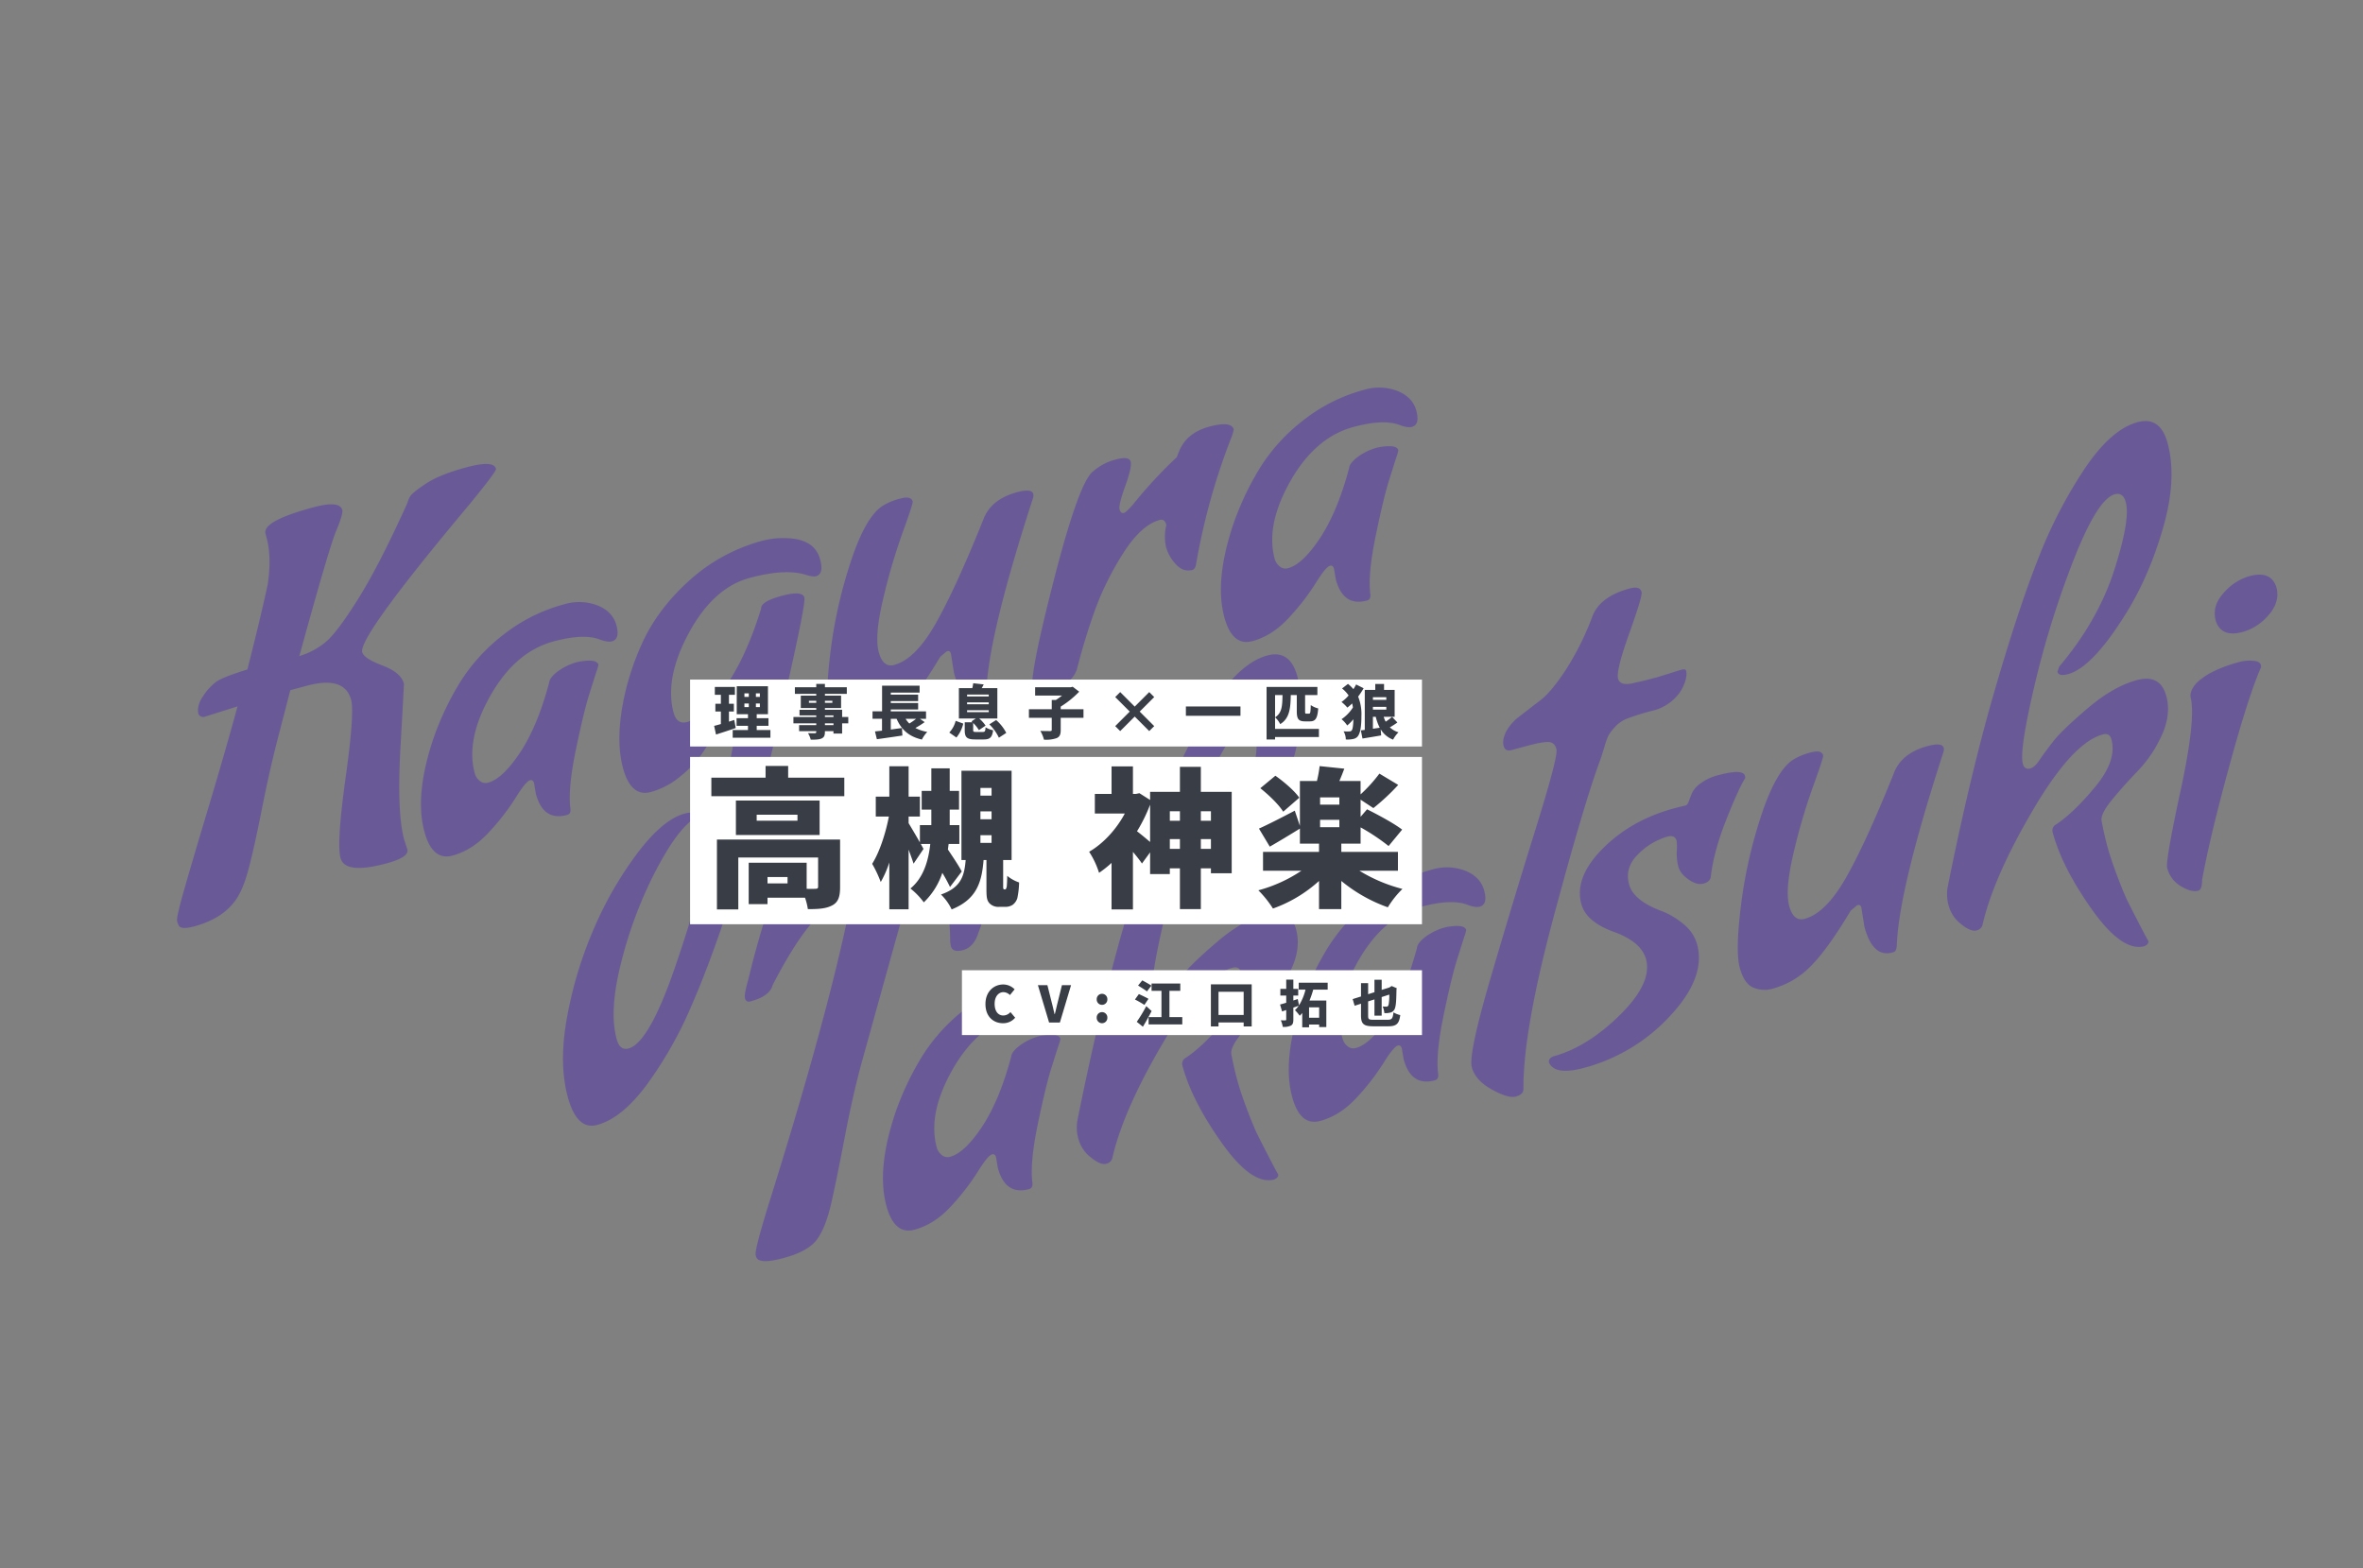 <svg height="750" viewBox="0 0 1130 750" width="1130" xmlns="http://www.w3.org/2000/svg"><rect x="0" y="0" width="1130" height="750" fill="#808080" stroke="none"/><path d="m0 0h1130v750h-1130z" fill="#fff" opacity="0"/><path d="m110.16-3.6.24 5.04q0 3.84-11.52 3.84-20.4 0-20.4-8.16 0-7.44 12.24-36.36t12.24-35.4q0-12-18.72-12h-8.16l-11.28 19.92q-7.68 13.44-16.56 31.44t-13.92 26.64q-5.04 8.64-9.84 12.48-8.4 6.72-22.08 6.72-6.24 0-6.96-2.16a8.421 8.421 0 0 1 -.24-2.4q0-1.68 6.96-13.32t21.72-35.52q14.76-23.88 25.8-42.84l-16.56.72a2.5 2.5 0 0 1 -2.4-1.92q0-4.08 4.32-7.8a26.832 26.832 0 0 1 7.92-5.04q3.6-1.32 15.84-1.8 11.76-20.88 19.92-36.72 5.28-12.24 5.28-21.6v-2.16q0-6.24 25.44-6.24 12.96 0 12.96 4.8 0 1.92-5.4 8.88t-32.52 53.28a36.346 36.346 0 0 0 13.68-3.12q6.48-2.88 20.64-16.08t34.56-38.16a12.248 12.248 0 0 1 1.92-2.52q1.44-1.56 9-4.08t20.88-2.52q13.32 0 13.32 4.32 0 1.44-21.12 16.32-63.36 44.64-63.36 51.84 0 3.12 7.68 8.64t7.68 11.04q0 .24-9.6 29.4t-9.6 42.6zm66.48-4.8.48-5.04q0-1.92-1.44-1.92-2.16 0-8.76 6.24a111.409 111.409 0 0 1 -16.56 12.6q-9.96 6.36-19.92 6.36t-9.96-14.64q0-18.24 15.84-42a137.739 137.739 0 0 1 18.84-22.2 86.934 86.934 0 0 1 26.04-16.8 80.627 80.627 0 0 1 32.16-6.6 24.48 24.48 0 0 1 15.12 4.68q6.24 4.68 6.24 11.52t-4.08 6.84q-2.16 0-5.76-2.64-6.72-4.56-21.12-4.56-18.96 0-35.88 17.16t-16.92 33.96a7.078 7.078 0 0 0 1.32 4.08 4.255 4.255 0 0 0 3.72 1.92q7.2 0 18.48-9.96t22.08-28.68q.72-2.16 5.28-4.08a27.718 27.718 0 0 1 10.8-1.92q8.88.72 8.88 3.84a20 20 0 0 1 -1.8 3q-1.8 2.76-6.36 9.96t-12.84 23.64q-8.28 16.44-9.72 26.04-.24 2.88-2.4 2.88-11.76 0-11.76-13.68zm11.28 129.12q10.32 0 32.52-33.24a715.747 715.747 0 0 0 39.48-66.36q17.28-33.12 17.28-36.6t-1.92-3.48q-1.92 0-6.48 3.72t-9.72 8.28a54.209 54.209 0 0 1 -13.2 8.28 37.763 37.763 0 0 1 -15.96 3.72q-9.84 0-9.84-14.64 0-11.76 6.48-26.52a123.891 123.891 0 0 1 17.76-28.56q11.28-13.8 29.52-23.16a84.465 84.465 0 0 1 39.12-9.36 39.387 39.387 0 0 1 11.52 1.92q12.48 3.84 12.48 13.92 0 7.2-4.08 7.2-1.2 0-4.08-1.68-8.64-5.76-26.64-5.76t-34.92 17.88q-16.92 17.88-16.92 34.92 0 6 5.04 6 7.68 0 21.24-10.92t27-32.28q.72-3.36 11.04-3.36t10.32 3.6q0 2.64-16.68 34.44t-28.2 52.32q-11.52 20.52-27.72 45.48t-30.6 42.96a189.4 189.4 0 0 1 -30 30.36q-15.6 12.36-27.84 12.36-10.08 0-10.08-16.8t9.84-37.32a193.1 193.1 0 0 1 23.64-37.68 174.337 174.337 0 0 1 29.4-29.16q15.6-12 26.16-12h.72q2.88 0 2.88 1.68t-2.88 3.12q-9.12 4.56-23.16 20.28a201.556 201.556 0 0 0 -25.44 36.12q-11.4 20.4-11.4 34.32v.24q0 5.76 4.32 5.76zm197.76-142.32q0-1.68-1.2-1.68h-.48l-3.6 1.68q-15.6 15.12-25.44 20.76a40.488 40.488 0 0 1 -20.4 5.64 14.041 14.041 0 0 1 -8.64-2.88q-3.84-2.88-3.84-11.04t8.4-28.8a224.762 224.762 0 0 1 20.88-39.48q12.48-18.84 21.84-21.24a29.529 29.529 0 0 1 8.4-.96q5.28 0 5.28 2.88 0 .96-8.64 13.32a284.724 284.724 0 0 0 -17.16 28.2q-8.52 15.84-8.52 23.76t5.52 7.92q10.32 0 23.76-13.44t35.28-42.48q6-8.64 19.2-8.64 7.2 0 7.2 2.88a4.1 4.1 0 0 1 -.72 1.92q-37.68 58.08-45.36 83.28-.96 2.88-2.4 2.88h-.72q-9.6 0-9.6-15.36zm121.92-8.88q-4.56 0-6.96-4.68a19.921 19.921 0 0 1 -2.4-9.12 23.366 23.366 0 0 1 2.88-10.2q0-3.12-2.4-3.12-9.36 0-21.36 11.16a139.581 139.581 0 0 0 -20.16 23.04q-8.16 11.88-14.88 23.88-4.08 7.2-16.8 7.2-6.48 0-6.48-2.88 0-6.48 23.64-48.36t31.32-44.76a26.2 26.2 0 0 1 11.88-2.64q6.6 0 6.6 2.76t-5.52 10.68q-5.52 7.92-5.52 10.08t1.68 2.16q.96 0 5.28-2.88a217.24 217.24 0 0 1 25.92-16.32l2.16-2.88q5.76-7.2 16.68-7.2t10.92 4.32a21.381 21.381 0 0 1 -2.4 3.84 310.787 310.787 0 0 0 -31.92 54.24q-.96 1.68-2.16 1.68zm65.04 22.08.48-5.04q0-1.92-1.44-1.92-2.16 0-8.76 6.24a111.41 111.41 0 0 1 -16.56 12.6q-9.96 6.36-19.92 6.36t-9.96-14.64q0-18.24 15.84-42a137.741 137.741 0 0 1 18.84-22.2 86.934 86.934 0 0 1 26.04-16.8 80.627 80.627 0 0 1 32.16-6.6 24.48 24.48 0 0 1 15.12 4.68q6.24 4.68 6.24 11.52t-4.08 6.84q-2.16 0-5.76-2.64-6.72-4.56-21.12-4.56-18.96 0-35.88 17.16t-16.92 33.96a7.078 7.078 0 0 0 1.32 4.08 4.255 4.255 0 0 0 3.72 1.92q7.2 0 18.48-9.96t22.08-28.68q.72-2.16 5.28-4.08a27.718 27.718 0 0 1 10.8-1.92q8.88.72 8.88 3.84a20 20 0 0 1 -1.8 3q-1.8 2.76-6.36 9.96t-12.84 23.64q-8.28 16.44-9.72 26.04-.24 2.88-2.4 2.88-11.76 0-11.76-13.68zm-187.44 67.28q3.36 0 3.36 4.68t-9.36 21.72q-9.36 17.04-15.6 25.68-3.84 5.76-9 5.76t-5.16-3.36l.24-2.16q3.12-11.76 3.12-19.92 0-12.48-6.72-12.48a9.921 9.921 0 0 0 -5.76 2.04 16.69 16.69 0 0 0 -4.32 4.2l-1.44 2.16q-3.36 5.52-40.56 68.64-8.4 14.4-17.28 32.76t-14.4 28.8q-5.52 10.44-11.04 14.88t-17.88 4.44q-12.36 0-12.36-4.08v-.72q0-2.4 12.72-22.56 46.8-73.68 70.8-120.48 2.16-4.32 2.16-6.24 0-3.12-4.08-3.12-13.2 0-40.32 29.76-2.64 4.8-12.24 4.8a1.909 1.909 0 0 1 -2.16-2.16q0-1.68 3.12-6.96l4.8-8.64q21.12-36.96 27.6-36.96 12.48 0 18.72 4.8 16.8-.48 30.96-.48t28.08.48a59.167 59.167 0 0 1 24-5.28zm-41.52 162.72.48-5.04q0-1.92-1.44-1.92-2.16 0-8.76 6.24a111.411 111.411 0 0 1 -16.56 12.6q-9.96 6.36-19.92 6.36t-9.96-14.64q0-18.24 15.84-42a137.741 137.741 0 0 1 18.84-22.2 86.934 86.934 0 0 1 26.04-16.8 80.627 80.627 0 0 1 32.16-6.6 24.48 24.48 0 0 1 15.12 4.68q6.24 4.68 6.24 11.52t-4.08 6.84q-2.16 0-5.76-2.64-6.72-4.56-21.12-4.56-18.96 0-35.88 17.16t-16.92 33.96a7.078 7.078 0 0 0 1.32 4.08 4.255 4.255 0 0 0 3.72 1.92q7.2 0 18.48-9.96t22.08-28.68q.72-2.16 5.28-4.08a27.718 27.718 0 0 1 10.8-1.92q8.88.72 8.88 3.84a20.006 20.006 0 0 1 -1.8 3q-1.8 2.76-6.36 9.96t-12.84 23.64q-8.28 16.44-9.72 26.04-.24 2.88-2.4 2.88-11.76 0-11.76-13.68zm128.64 37.68q0 1.44-2.4 1.92-11.04 0-19.68-23.28t-8.64-40.56a3.206 3.206 0 0 1 2.64-3.36q9.84-3.36 22.92-12.72t13.08-19.68q0-3.36-3.36-3.36-14.88 0-41.4 26.04t-37.56 46.68a3.676 3.676 0 0 1 -3.72 2.16q-2.76 0-6.24-4.8a16.6 16.6 0 0 1 -3.48-9.84 20.3 20.3 0 0 1 1.68-8.64q24.24-48.96 45.72-84.48t37.08-56.52a222.739 222.739 0 0 1 32.64-35.76q17.04-14.76 30-14.76 11.28 0 11.28 13.44 0 17.76-12.72 38.76t-28.08 35.16q-21.84 20.4-33.84 20.4-4.56 0-4.56-2.4l1.44-2.16q23.52-16.32 37.32-37.68t13.8-30q0-5.04-4.08-5.04-8.64 0-27.48 25.68a443.849 443.849 0 0 0 -33.6 53.28q-14.76 27.6-14.76 34.08 0 3.12 2.88 3.12 2.16 0 5.16-2.64t8.52-6.84q5.52-4.2 20.16-11.16t26.28-6.96q11.64 0 11.64 11.04 0 9.12-6.96 17.52a60.294 60.294 0 0 1 -15.36 13.44q-8.4 5.04-15.6 10.2t-7.44 8.52q-.48 6.72-.48 12.24t.72 13.32q.72 7.8 1.68 13.8 1.92 9.36 4.08 18.96zm72.24-37.68.48-5.04q0-1.92-1.44-1.92-2.16 0-8.76 6.24a111.407 111.407 0 0 1 -16.56 12.6q-9.96 6.36-19.92 6.36t-9.96-14.64q0-18.24 15.84-42a137.743 137.743 0 0 1 18.84-22.2 86.933 86.933 0 0 1 26.04-16.8 80.627 80.627 0 0 1 32.16-6.6 24.48 24.48 0 0 1 15.12 4.68q6.24 4.68 6.24 11.52t-4.08 6.84q-2.16 0-5.76-2.64-6.72-4.56-21.12-4.56-18.96 0-35.88 17.16t-16.92 33.96a7.078 7.078 0 0 0 1.32 4.08 4.255 4.255 0 0 0 3.72 1.92q7.2 0 18.48-9.96t22.08-28.68q.72-2.16 5.28-4.08a27.718 27.718 0 0 1 10.8-1.92q8.88.72 8.88 3.84a20 20 0 0 1 -1.8 3q-1.8 2.76-6.36 9.96t-12.84 23.64q-8.28 16.44-9.72 26.04-.24 2.88-2.4 2.88-11.76 0-11.76-13.68zm164.4-144.96 11.76-.48q2.4 0 2.4.96a7.9 7.9 0 0 1 -.48 2.4 14.432 14.432 0 0 1 -2.04 3.6 18.778 18.778 0 0 1 -3.72 3.84 22.289 22.289 0 0 1 -14.28 4.56 115.24 115.24 0 0 0 -12.48.48 15.5 15.5 0 0 0 -6.84 2.4 28.605 28.605 0 0 0 -3.84 2.88 33.763 33.763 0 0 0 -3.36 4.8q-2.4 3.84-3.36 5.28-12.72 17.76-41.16 66.96t-35.4 76.08q-.72 2.4-4.44 2.4t-10.2-6.24q-6.48-6.24-6.48-12.72t19.56-38.64q19.56-32.16 39.24-63.24t19.68-34.56q0-3.48-2.88-4.32t-10.08-.84h-7.92q-3.12 0-3.12-2.88t2.76-6.12a22.32 22.32 0 0 1 8.4-5.64q5.64-2.4 11.52-4.8t15.36-10.8a134.337 134.337 0 0 0 19.08-21.6q6-8.16 20.64-8.16 5.04 0 5.04 3.12 0 1.92-10.8 17.52t-10.8 19.56q0 3.96 7.2 3.96 2.88.24 11.04.24zm-97.68 164.64q0-1.92 2.64-2.4 16.8 0 35.88-10.8t19.08-22.56q0-8.64-11.52-16.68t-11.52-16.92q0-13.2 16.8-22.92t38.16-9.72q3.84 0 5.04.12t2.28-1.44q1.08-1.56 2.52-3.48a12.292 12.292 0 0 1 5.28-3.48 24.171 24.171 0 0 1 9.12-1.56q12.24 0 12.24 3.6a2.672 2.672 0 0 1 -.24 1.2q-3.84 3.36-13.68 16.56t-14.4 24.72q-.96 2.16-4.2 2.16t-6.36-3.72q-3.12-3.72-3.12-7.2a25.713 25.713 0 0 1 1.2-7.44 28.565 28.565 0 0 0 1.2-4.68q0-3.12-3.84-3.12a32.025 32.025 0 0 0 -15.48 4.44q-8.04 4.44-8.04 12.84 0 8.16 12 16.56a37.208 37.208 0 0 1 8.28 8.64 18.89 18.89 0 0 1 3.72 11.04q0 16.32-21.36 29.64a85.913 85.913 0 0 1 -46.32 13.32q-14.16 0-15.36-6.72zm163.44-32.88q0-1.68-1.2-1.68h-.48l-3.6 1.68q-15.6 15.12-25.44 20.76a40.488 40.488 0 0 1 -20.4 5.64 14.041 14.041 0 0 1 -8.64-2.88q-3.84-2.88-3.84-11.04t8.4-28.8a224.764 224.764 0 0 1 20.88-39.48q12.48-18.84 21.84-21.24a29.529 29.529 0 0 1 8.4-.96q5.28 0 5.28 2.88 0 .96-8.64 13.32a284.727 284.727 0 0 0 -17.16 28.2q-8.52 15.84-8.52 23.76t5.52 7.92q10.32 0 23.76-13.44t35.28-42.48q6-8.64 19.2-8.64 7.2 0 7.2 2.88a4.1 4.1 0 0 1 -.72 1.92q-37.68 58.08-45.36 83.28-.96 2.88-2.4 2.88h-.72q-9.6 0-9.6-15.36zm128.4 50.88q0 1.44-2.4 1.92-11.04 0-19.68-23.28t-8.64-40.56a3.206 3.206 0 0 1 2.64-3.36q9.84-3.36 22.92-12.72t13.08-19.68q0-3.36-3.36-3.36-14.88 0-41.4 26.04t-37.56 46.68a3.676 3.676 0 0 1 -3.72 2.16q-2.76 0-6.24-4.8a16.6 16.6 0 0 1 -3.48-9.84 20.3 20.3 0 0 1 1.68-8.64q24.24-48.96 45.72-84.48t37.08-56.52a222.738 222.738 0 0 1 32.64-35.76q17.04-14.76 30-14.76 11.28 0 11.28 13.44 0 17.76-12.72 38.76t-28.08 35.16q-21.84 20.4-33.84 20.4-4.56 0-4.56-2.4l1.44-2.16q23.52-16.32 37.32-37.68t13.8-30q0-5.04-4.08-5.04-8.64 0-27.48 25.68a443.845 443.845 0 0 0 -33.6 53.28q-14.76 27.6-14.76 34.08 0 3.12 2.88 3.12 2.16 0 5.16-2.64t8.52-6.84q5.52-4.2 20.16-11.16t26.28-6.96q11.64 0 11.64 11.04 0 9.12-6.96 17.52a60.3 60.3 0 0 1 -15.36 13.44q-8.4 5.04-15.6 10.2t-7.44 8.52q-.48 6.72-.48 12.24t.72 13.32q.72 7.8 1.68 13.8 1.92 9.36 4.08 18.96zm29.28-17.04q-3.36 0-7.44-4.2a14.1 14.1 0 0 1 -4.08-10.2q0-3.36 15.72-33.96t16.2-41.4q0-3.36 4.32-6.24 7.68-4.56 22.8-4.56a19.379 19.379 0 0 1 6.12 1.08q3.24 1.08 3.24 3a2.3 2.3 0 0 1 -.72 1.68q-9.12 11.52-26.64 41.52t-26.4 48.72q-1.2 4.56-3.12 4.56zm52.56-114q-10.56 0-11.04-8.4v-.24q0-7.2 7.08-11.76a25.812 25.812 0 0 1 14.04-4.56q10.56 0 11.04 8.4 0 7.2-6.96 11.88a25.133 25.133 0 0 1 -14.16 4.68z" fill="#695a97" transform="matrix(.966 -.259 .259 .966 87.778 433.46)"/><g fill="#fff"><path d="m460 464h220v31h-220z"/><path d="m330 362h350v80h-350z"/><path d="m330 325h350v32h-350z"/></g><g fill="#393d46"><path d="m9.624.336a7.431 7.431 0 0 0 5.832-2.636l-2.256-2.692a4.6 4.6 0 0 1 -3.408 1.632c-2.52 0-4.152-2.064-4.152-5.616 0-3.48 1.9-5.544 4.2-5.544a4.53 4.53 0 0 1 3.12 1.392l2.232-2.736a7.606 7.606 0 0 0 -5.424-2.328c-4.536 0-8.52 3.408-8.52 9.36 0 6.048 3.84 9.168 8.376 9.168zm22.056-.336h5.16l5.352-17.88h-4.368l-2.016 8.16c-.5 1.92-.864 3.744-1.392 5.712h-.116c-.5-1.968-.864-3.792-1.392-5.712l-2.04-8.16h-4.54zm25.32-8.448a2.538 2.538 0 0 0 2.544-2.64 2.538 2.538 0 0 0 -2.544-2.64 2.524 2.524 0 0 0 -2.544 2.64 2.524 2.524 0 0 0 2.544 2.64zm0 8.784a2.559 2.559 0 0 0 2.544-2.664 2.538 2.538 0 0 0 -2.544-2.64 2.524 2.524 0 0 0 -2.544 2.64 2.544 2.544 0 0 0 2.544 2.664zm23.616-17.976c-1.032-.7-3.1-1.824-4.368-2.52l-2.016 2.472c1.32.84 3.336 2.064 4.248 2.808zm-1.416 6.312c-1.08-.648-3.288-1.68-4.584-2.28l-1.872 2.592a51.86 51.86 0 0 1 4.512 2.592zm-1.056 3.5a68.543 68.543 0 0 1 -4.536 7.492l2.928 2.352c1.464-2.4 2.904-4.992 4.176-7.516zm11.088 5.236v-12.552h5.184v-3.5h-13.728v3.5h4.728v12.552h-6.144v3.5h16.1v-3.5zm23.468-1.032v-11.088h12.024v11.088zm-3.648-14.64v20.136h3.648v-1.9h12.024v1.9h3.84v-20.136zm51.772 15.964h-4.824v-4.948h4.824zm4.076-13.42v-3.312h-13.844v3.312h3.24a25.224 25.224 0 0 1 -3.1 7.488l-.6-3c-.7.24-1.416.456-2.112.7v-2.352h2.328v-3.216h-2.328v-4.42h-3.404v4.42h-2.808v3.216h2.808v3.432c-1.1.336-2.112.624-2.952.84l.96 3.312 1.992-.672v4.488c0 .336-.12.456-.456.456-.312 0-1.3 0-2.136-.024a11.782 11.782 0 0 1 .936 3.144 7.92 7.92 0 0 0 3.888-.624c.912-.5 1.176-1.344 1.176-2.928v-5.668c.864-.288 1.728-.6 2.568-.888a13.02 13.02 0 0 1 -1.8 2.112 19.966 19.966 0 0 1 2.28 2.664 15.345 15.345 0 0 0 1.2-1.3v6.82h3.264v-1.32h4.824v1.2h3.432v-12.672h-8.04a47.6 47.6 0 0 0 1.776-5.208zm21.96 14.4c-2.328 0-2.616-.216-2.616-2.016v-6.764l3.024-.96v7.776h3.456v-8.9l3.648-1.176a27.017 27.017 0 0 1 -.312 4.776c-.24.792-.552.984-1.008.984a17.36 17.36 0 0 1 -1.848-.072 11.575 11.575 0 0 1 .816 3.192 10.384 10.384 0 0 0 3.12-.336 3.119 3.119 0 0 0 2.016-2.3c.456-1.368.576-4.152.648-8.688l.144-.6-2.472-1.056-.672.456-.432.264-3.644 1.14v-4.872h-3.456v5.972l-3.024.96v-5.28h-3.408v6.36l-3.984 1.248.936 3.192 3.048-.98v5.64c0 4.1 1.32 5.16 5.952 5.16h7.056c4.08 0 5.232-1.32 5.76-5.352a11.175 11.175 0 0 1 -3.24-1.3c-.36 3-.744 3.528-2.856 3.528z" transform="translate(470 489)"/><path d="m40.608-5.544h-9.576v-3.024h9.576zm25.128-20.956h-58.896v33.412h10.224v-24.84h38.16v13.968c0 .792-.36 1.008-1.3 1.008a38.669 38.669 0 0 1 -4.176 0v-12.456h-27.716v19.8h9v-3.092h17.928a30.351 30.351 0 0 1 1.368 5.472c4.752 0 8.5-.144 11.52-1.728 3.024-1.512 3.888-4.248 3.888-8.784zm-20.376-9h-19.512v-2.88h19.512zm10.584-9.648h-40.032v16.488h40.032zm-15.044-10.94v-5.612h-10.8v5.616h-25.924v8.856h63.576v-8.856zm83.016 44.856c-1.368-2.664-4.176-6.84-6.624-10.512.144-.864.216-1.8.36-2.664h5.112v-9h-4.608v-7.416h4.464v-8.928h-4.464v-10.8h-8.784v10.8h-4.612v8.928h4.608v7.416h-5.468v8.28c-1.656-2.952-4.1-7.056-5.4-9.216v-3.168h5.4v-9.5h-5.4v-14.548h-9.22v14.544h-6.48v9.5h6.264c-1.512 7.996-4.536 17.216-7.992 22.616a56.516 56.516 0 0 1 4.1 8.712 47.844 47.844 0 0 0 4.1-9.36v22.388h9.228v-28.512c.936 2.52 1.8 4.9 2.376 6.7l4.752-7.056-1.3-2.376h4.536c-.864 7.992-3.24 16.2-9.5 21.312a34.6 34.6 0 0 1 6.408 6.624 34.564 34.564 0 0 0 8.856-14.112 75.344 75.344 0 0 1 3.672 6.764zm8.928-17.352h5.328v3.672h-5.332zm0-11.376h5.328v3.744h-5.332zm0-11.232h5.328v3.672h-5.332zm11.444 48.528a.526.526 0 0 1 -.5-.432 2.967 2.967 0 0 1 -.072-.864v-12.74h4.032v-42.7h-23.98v42.7h2.016c-.648 7.776-2.3 13.176-11.808 16.488a24.519 24.519 0 0 1 5.112 7.128c11.812-4.756 14.4-12.748 15.264-23.616h1.368v13.82c0 4.248.288 5.472 1.368 6.768a5.824 5.824 0 0 0 4.608 1.8h3.1a6.344 6.344 0 0 0 3.524-1.008 6.525 6.525 0 0 0 2.16-3.1 40.552 40.552 0 0 0 .864-7.56 18.17 18.17 0 0 1 -5.688-3.168c0 2.3-.144 4.248-.216 5.112a4.608 4.608 0 0 1 -.36 1.08.482.482 0 0 1 -.5.288zm93.96-19.368v-4.68h4.824v4.68zm-14.832 0v-4.68h4.824v4.68zm-9.432-3.312c-1.944-1.656-4.536-3.816-6.264-5.112a74.742 74.742 0 0 0 6.264-12.744zm14.256-14.688v4.532h-4.824v-4.536zm14.832 0v4.532h-4.824v-4.536zm-4.824-9.288v-11.952h-10.008v11.952h-14.256v3.888l-5.112-3.24-1.728.36h-1.368v-13.176h-10.224v13.176h-7.992v9.36h14.328c-4.032 7.56-10.3 14.4-17.064 18.288a40.748 40.748 0 0 1 4.752 10.08 50.793 50.793 0 0 0 5.976-4.752v22.248h10.224v-27.5c1.656 1.944 3.24 3.96 4.32 5.544l3.888-5.328v10.368h9.432v-2.736h4.824v19.508h10.008v-19.512h4.824v2.376h9.936v-38.952zm47.088 2.808c-2.3-3.312-7.344-7.632-11.448-10.512l-7.2 5.976c4.1 3.24 8.928 7.92 10.944 11.232zm19.152 3.312h-9.216v-3.456h9.216zm-9.216 7.272h9.216v3.528h-9.216zm37.228 24.336v-9h-27.076v-3.96h9.216v-7.776a97.725 97.725 0 0 1 13.392 8.928l6.48-7.848c-3.816-2.952-11.592-7.128-16.776-9.72l-3.1 3.6v-8.208l6.12 4.032a102.66 102.66 0 0 0 11.88-11.088l-9-5.4a71.987 71.987 0 0 1 -9 9.936v-6.404h-10.148c.792-1.8 1.584-3.816 2.376-5.9l-11.808-1.224a55.461 55.461 0 0 1 -1.3 7.128h-8.136v21.456l-2.448-7.272c-6.336 3.312-12.744 6.624-17.136 8.568l5.184 8.64c4.392-2.52 9.648-5.688 14.4-8.64v7.2h9.144v3.96h-26.78v9h18.36a69.058 69.058 0 0 1 -20.592 9.36 50.782 50.782 0 0 1 6.984 8.712 65.33 65.33 0 0 0 22.032-13.188v13.468h10.656v-13.468a73.386 73.386 0 0 0 22.248 12.6 45.136 45.136 0 0 1 6.984-8.784 74.549 74.549 0 0 1 -20.592-8.712z" transform="translate(336 428)"/><path d="m10.136-6.692c-.84.28-1.708.532-2.548.812v-4.844h2.352v-3.724h-2.352v-4.284h2.856v-3.752h-9.604v3.752h2.884v4.284h-2.632v3.724h2.632v5.992c-1.2.336-2.3.644-3.22.868l.896 4.144c2.8-.9 6.272-2.016 9.436-3.108zm4.844-7.868h2.1v1.708h-2.1zm0-4.844h2.1v1.68h-2.1zm7.392 1.68h-1.9v-1.676h1.9zm0 4.872h-1.9v-1.708h1.9zm-1.512 10.976v-2.016h5.628v-3.64h-5.628v-1.9h5.376v-13.388h-14.924v13.384h5.376v1.9h-5.46v3.64h5.46v2.016h-7.308v3.672h18.032v-3.668zm36.708-2.352h-4.088v-.84h4.088zm-4.088-4.648h4.088v.756h-4.088zm-7.644-6.024v-.952h3.5v.952zm11.2-.952v.952h-3.556v-.952zm7.616 7.732h-2.94v-3.444h-8.232v-.84h7.728v-5.936h-7.728v-.84h10.472v-3.164h-10.472v-1.6h-4.144v1.6h-10.22v3.164h10.22v.84h-7.392v5.94h7.392v.84h-8.008v2.688h8.008v.756h-10.92v3.052h10.92v.84h-8.2v2.884h8.2v.336c0 .476-.168.644-.7.672-.448 0-2.1 0-3.248-.056a11.839 11.839 0 0 1 1.312 3.132c2.408 0 3.948-.056 5.152-.56 1.2-.56 1.624-1.344 1.624-3.192v-.336h4.088v1.144h4.144v-4.868h2.94zm32.448.868a31.716 31.716 0 0 1 -3.248 2.268 11.846 11.846 0 0 1 -1.792-2.268zm1.82 0h2.912v-3.556h-16.852v-.9h13.076v-3.108h-13.076v-.9h13.076v-3.108h-13.076v-.952h13.776v-3.3h-17.948v12.264h-4.564v3.556h4.536v5.684c-1.232.14-2.352.252-3.36.364l.9 3.724c3.412-.472 7.98-1.116 12.204-1.76l-.2-3.584c-1.764.224-3.584.476-5.348.728v-5.152h2.772c2.324 5.236 5.8 8.456 12.1 9.94a15.777 15.777 0 0 1 2.576-3.668 19.366 19.366 0 0 1 -5.684-1.876 47.14 47.14 0 0 0 4.452-2.8zm17.444 8.96a16.354 16.354 0 0 0 3.276-6.664l-3.64-1.316a12.528 12.528 0 0 1 -3.052 5.6zm5.1-13.048h10.36v.9h-10.36zm0-3.752h10.36v.9h-10.36zm0-3.752h10.36v.9h-10.36zm4.368 17.892c-1.26 0-1.456-.084-1.456-.924v-3.388a17.08 17.08 0 0 1 2.744 3.444l3.192-2.156a16.765 16.765 0 0 0 -3.052-3.416h8.68v-14.508h-7.476c.308-.532.644-1.148.952-1.792l-5.012-.56a21.434 21.434 0 0 1 -.448 2.352h-6.412v14.5h8.12l-2.1 1.372.476.448h-3.7v3.76c0 3.332.924 4.452 4.984 4.452h4.06c2.968 0 4.06-.9 4.536-4.4a11.429 11.429 0 0 1 -3.612-1.4c-.14 1.932-.336 2.212-1.316 2.212zm6.272-3.64a21.75 21.75 0 0 1 4.564 6.384l3.532-2.292a20.923 20.923 0 0 0 -4.844-6.16zm45.024-7.224h-10.892v-1.26a45.723 45.723 0 0 0 8.848-7.14l-3.108-2.352-.924.224h-17.052v4h12.852a31.114 31.114 0 0 1 -2.94 2.1h-1.96v4.424h-10.92v4.088h10.92v5.74c0 .476-.2.616-.812.616-.644 0-2.856 0-4.648-.084a16.055 16.055 0 0 1 1.736 4.2 15.5 15.5 0 0 0 6.02-.728c1.512-.644 1.988-1.736 1.988-3.92v-5.82h10.892zm24.5 3.5 6.944 6.944 2.38-2.38-6.944-6.948 6.944-6.944-2.38-2.38-6.944 6.944-6.944-6.944-2.38 2.38 6.944 6.944-6.948 6.948 2.38 2.38zm24.472-4.816v4.452h26.1v-4.452zm63.616 10.724h-20.972v-16.184h3.556c-.084 5.4-.308 8.568-3.556 10.64a11.091 11.091 0 0 1 2.464 3.252c4.312-2.66 4.956-7.14 5.04-13.888h2.884v7.756c0 3.584.756 4.816 3.92 4.816h2.348c2.66 0 3.612-1.4 3.976-6.188a10.808 10.808 0 0 1 -3.556-1.6c-.112 3.5-.224 4.088-.812 4.088h-1.288c-.56 0-.616-.14-.616-1.148v-7.728h5.88v-3.892h-24.3v25.116h4.06v-1.148h20.972zm17.784-21.252c-.364.728-.812 1.484-1.288 2.24a18.652 18.652 0 0 0 -2.6-2.52l-2.828 2.184a15.768 15.768 0 0 1 3.136 3.36 18.567 18.567 0 0 1 -3.416 3.108 17.034 17.034 0 0 1 2.8 2.688 24.776 24.776 0 0 0 2.3-1.988 13.878 13.878 0 0 1 .364 1.932 19.232 19.232 0 0 1 -5.432 5.6 14.466 14.466 0 0 1 2.716 3 22.708 22.708 0 0 0 2.94-2.968c-.056 2.6-.28 4.648-.756 5.264a1.2 1.2 0 0 1 -.9.532 18.2 18.2 0 0 1 -3.036-.032 7.677 7.677 0 0 1 1.064 3.892 12.356 12.356 0 0 0 3.892-.308 3.587 3.587 0 0 0 1.9-1.26c1.372-1.876 1.68-5.74 1.68-9.6a22.268 22.268 0 0 0 -1.568-9.324 37.942 37.942 0 0 0 2.632-4zm8.036 21.168v-5.708h1.364a23.42 23.42 0 0 0 1.9 5.236zm6.412-15.092v1.26h-6.412v-1.26zm-6.412 5.936v-1.316h6.412v1.316zm9.156 3.472a26.233 26.233 0 0 1 -3.052 2.3 13.058 13.058 0 0 1 -.952-2.324h5.236v-12.856h-5.068v-2.856h-4.2v2.856h-5.016v19.124c-.672.084-1.316.168-1.876.224l.784 3.892c2.632-.42 5.908-.952 8.932-1.484l-.224-2.912a11.687 11.687 0 0 0 5.936 4.928 13.8 13.8 0 0 1 2.576-3.5 10.55 10.55 0 0 1 -4.144-2.38 34.511 34.511 0 0 0 3.612-2.324z" transform="translate(341 351)"/></g></svg>